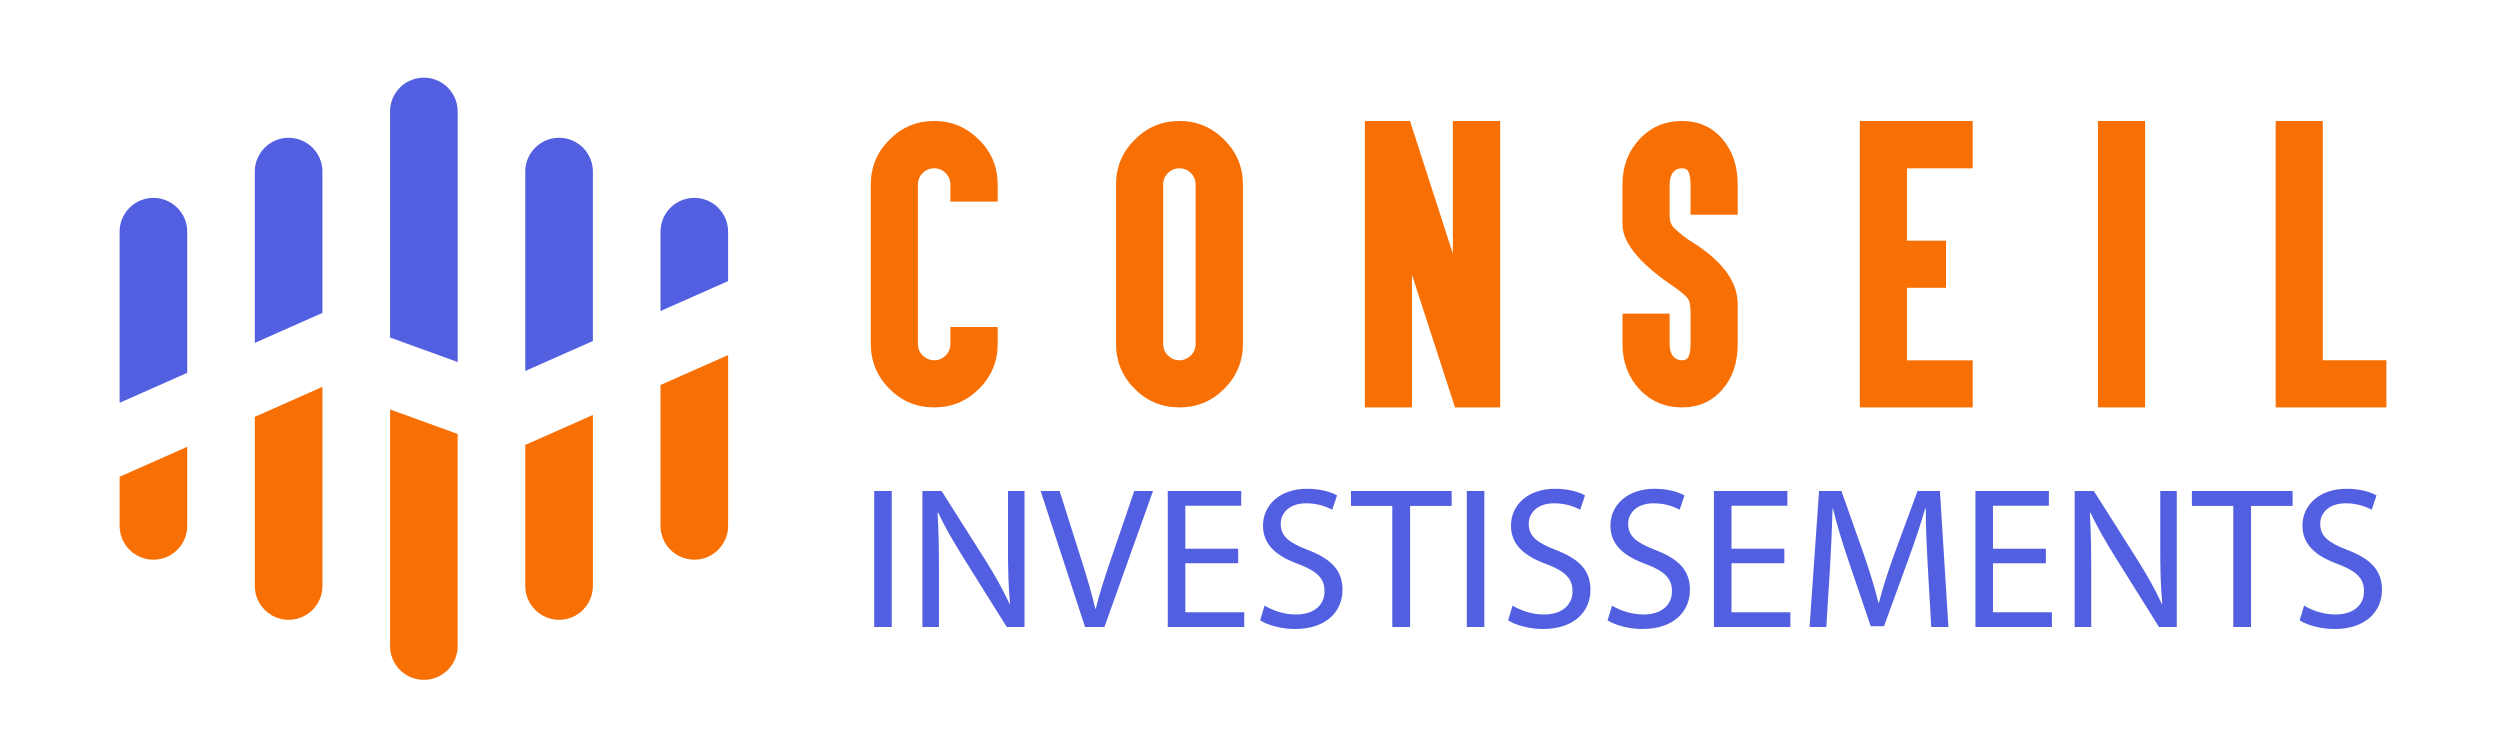 <?xml version="1.0" encoding="utf-8"?>
<!-- Generator: Adobe Illustrator 16.0.0, SVG Export Plug-In . SVG Version: 6.00 Build 0)  -->
<!DOCTYPE svg PUBLIC "-//W3C//DTD SVG 1.1//EN" "http://www.w3.org/Graphics/SVG/1.1/DTD/svg11.dtd">
<svg version="1.1" id="Calque_1" xmlns:x="http://ns.adobe.com/Extensibility/1.0/" xmlns:i="http://ns.adobe.com/AdobeIllustrator/10.0/" xmlns:graph="http://ns.adobe.com/Graphs/1.0/"
	 xmlns="http://www.w3.org/2000/svg" xmlns:xlink="http://www.w3.org/1999/xlink" x="0px" y="0px" width="200px" height="60px"
	 viewBox="0 0 200 60" enable-background="new 0 0 200 60" xml:space="preserve">
<path fill="#525FE1" d="M14.978,18.534v11.292l-5.409,2.397V18.534c0-0.67,0.244-1.283,0.646-1.754
	c0.229-0.269,0.51-0.492,0.827-0.654c0.003-0.001,0.005-0.002,0.007-0.003l0.249-0.111c0.001-0.001,0.002-0.001,0.003-0.001
	c0.302-0.116,0.63-0.18,0.972-0.18c0.824,0,1.562,0.369,2.058,0.95C14.734,17.251,14.978,17.864,14.978,18.534z"/>
<path fill="#F86F03" d="M36.613,34.718v16.964c0,1.096-0.649,2.037-1.585,2.463c-0.021,0.011-0.044,0.021-0.066,0.029
	c-0.324,0.137-0.68,0.213-1.053,0.213s-0.729-0.076-1.053-0.213c-0.022-0.009-0.045-0.019-0.066-0.029
	c-0.935-0.426-1.585-1.367-1.585-2.463V32.756l0.691,0.251l1.439,0.522L36.613,34.718z"/>
<path fill="#525FE1" d="M25.795,13.725v11.307l-0.01,0.004l-5.399,2.393V13.725c0-1.009,0.553-1.889,1.372-2.354
	c0.028-0.016,0.057-0.032,0.085-0.047c0,0,0,0,0,0l0.3-0.133c0.002-0.001,0.005-0.002,0.007-0.002
	c0.292-0.109,0.609-0.168,0.939-0.168c0.484,0,0.939,0.127,1.332,0.351C25.243,11.836,25.795,12.716,25.795,13.725z"/>
<path fill="#525FE1" d="M36.613,8.916v20.048l-3.487-1.265h0l-0.279-0.101l-1.642-0.596V8.916c0-1.039,0.586-1.941,1.445-2.394
	c0.001,0,0.003-0.001,0.004-0.001l0.331-0.146c0-0.001,0.001-0.001,0.002-0.001c0.288-0.104,0.599-0.161,0.922-0.161
	s0.634,0.057,0.922,0.161c0,0,0.001,0,0.002,0.001l0.331,0.146c0.002,0,0.003,0.001,0.004,0.001
	C36.027,6.974,36.613,7.876,36.613,8.916z"/>
<path fill="#F86F03" d="M25.795,30.948V46.88c0,1.009-0.553,1.889-1.373,2.354c-0.393,0.223-0.848,0.351-1.332,0.351
	c-0.332,0-0.649-0.06-0.944-0.17c0,0-0.001,0-0.002-0.001l-0.3-0.133c0,0,0,0,0,0c-0.029-0.016-0.058-0.031-0.085-0.047
	c-0.819-0.465-1.372-1.345-1.372-2.354V33.346l0.765-0.339L25.795,30.948z"/>
<path fill="#525FE1" d="M47.431,13.725v13.556l-0.715,0.317l-4.694,2.081V13.725c0-1.009,0.553-1.889,1.372-2.354
	c0.394-0.224,0.849-0.351,1.332-0.351c0.333,0,0.652,0.06,0.947,0.171l0.3,0.133c0.028,0.015,0.058,0.031,0.086,0.047
	C46.878,11.836,47.431,12.716,47.431,13.725z"/>
<path fill="#F86F03" d="M58.249,28.402V42.07c0,0.164-0.015,0.325-0.043,0.481c-0.086,0.48-0.3,0.917-0.604,1.272
	c-0.229,0.269-0.51,0.492-0.827,0.654c-0.002,0.001-0.005,0.002-0.007,0.003l-0.249,0.111c-0.001,0.001-0.002,0.001-0.003,0.002
	c-0.302,0.116-0.63,0.18-0.972,0.18c-0.824,0-1.563-0.369-2.059-0.95c-0.402-0.472-0.646-1.085-0.646-1.754V30.8L58.249,28.402z"/>
<path fill="#525FE1" d="M58.249,18.534v3.952l-5.409,2.397v-6.349c0-0.67,0.244-1.283,0.646-1.754
	c0.496-0.582,1.234-0.95,2.059-0.95c0.342,0,0.67,0.064,0.972,0.18c0.001,0,0.002,0,0.003,0.001l0.249,0.111
	c0.002,0.001,0.005,0.002,0.007,0.003c0.317,0.162,0.599,0.386,0.827,0.654c0.015,0.017,0.028,0.034,0.043,0.052
	C58.022,17.296,58.249,17.888,58.249,18.534z"/>
<path fill="#F86F03" d="M14.978,35.743v6.327c0,0.669-0.243,1.282-0.646,1.754c-0.496,0.581-1.233,0.95-2.058,0.95
	c-0.342,0-0.67-0.063-0.972-0.18l-0.252-0.113c-0.002-0.001-0.004-0.002-0.007-0.003c-0.317-0.162-0.598-0.386-0.827-0.654
	c-0.01-0.012-0.02-0.022-0.029-0.034c-0.386-0.467-0.617-1.066-0.617-1.72v-3.93L14.978,35.743z"/>
<path fill="#F86F03" d="M47.431,33.197V46.88c0,1.009-0.553,1.889-1.372,2.354c-0.028,0.016-0.058,0.031-0.086,0.047l-0.3,0.133
	c-0.295,0.111-0.614,0.171-0.947,0.171c-0.483,0-0.938-0.128-1.332-0.351c-0.819-0.465-1.372-1.345-1.372-2.354V35.595
	L47.431,33.197z"/>
<g>
	<path fill="#F86F03" d="M78.325,11.182c0.993,0.984,1.49,2.18,1.49,3.586v0.527v0.831h-0.831h-2.122h-0.831v-0.831v-0.527
		c0-0.36-0.127-0.668-0.382-0.923c-0.246-0.255-0.55-0.382-0.91-0.382s-0.668,0.127-0.923,0.382s-0.382,0.563-0.382,0.923v12.748
		c0,0.361,0.127,0.668,0.382,0.924c0.264,0.254,0.571,0.382,0.923,0.382s0.655-0.128,0.91-0.382
		c0.255-0.256,0.382-0.563,0.382-0.924v-0.527v-0.83h0.831h2.122h0.831v0.83v0.527c0,1.398-0.497,2.594-1.49,3.586
		c-0.993,0.994-2.188,1.49-3.586,1.49c-1.415,0-2.61-0.496-3.586-1.49c-0.993-0.992-1.489-2.188-1.489-3.586V14.768
		c0-1.406,0.496-2.602,1.489-3.586c0.984-1.002,2.18-1.503,3.586-1.503C76.127,9.679,77.323,10.18,78.325,11.182z"/>
	<path fill="#F86F03" d="M97.944,11.182c0.993,0.993,1.49,2.188,1.49,3.586v12.748c0,1.389-0.497,2.584-1.49,3.586
		c-0.993,0.994-2.188,1.49-3.586,1.49c-1.415,0-2.61-0.496-3.586-1.49c-0.993-0.992-1.489-2.188-1.489-3.586V14.768
		c0-1.406,0.496-2.602,1.489-3.586c0.984-1.002,2.18-1.503,3.586-1.503C95.747,9.679,96.942,10.18,97.944,11.182z M93.435,13.845
		c-0.255,0.255-0.382,0.563-0.382,0.923v12.748c0,0.361,0.127,0.668,0.382,0.924c0.264,0.254,0.571,0.382,0.923,0.382
		c0.334,0,0.637-0.128,0.91-0.382c0.254-0.256,0.382-0.563,0.382-0.924V14.768c0-0.36-0.128-0.668-0.382-0.923
		c-0.256-0.255-0.559-0.382-0.91-0.382C93.998,13.462,93.69,13.59,93.435,13.845z"/>
	<path fill="#F86F03" d="M109.191,10.509V9.679h0.816h2.189h0.605l0.186,0.58l3.242,10.033v-9.782V9.679h0.832h2.121h0.832v0.831
		v21.252v0.83h-0.832h-2.188h-0.594l-0.184-0.566l-3.258-10.047v9.783v0.83h-0.816h-2.137h-0.816v-0.83V10.509z"/>
	<path fill="#F86F03" d="M134.559,32.592c-1.361,0-2.5-0.488-3.414-1.463c-0.896-0.977-1.346-2.18-1.346-3.613v-1.595V25.09h0.818
		h2.123h0.83v0.831v1.595c0,0.439,0.102,0.778,0.303,1.016c0.176,0.193,0.404,0.29,0.686,0.29c0.229,0,0.391-0.075,0.488-0.224
		c0.131-0.211,0.197-0.572,0.197-1.082v-2.518c0-0.545-0.07-0.914-0.211-1.107c-0.131-0.167-0.289-0.323-0.475-0.468
		c-0.184-0.146-0.348-0.271-0.488-0.376c-1.336-0.888-2.363-1.74-3.084-2.558c-0.791-0.905-1.188-1.753-1.188-2.544v-3.177
		c0-1.441,0.449-2.646,1.346-3.612c0.904-0.984,2.043-1.477,3.414-1.477c1.336,0,2.418,0.483,3.244,1.45
		c0.809,0.949,1.213,2.162,1.213,3.639v1.595v0.817h-0.818h-2.135h-0.818v-0.817v-1.595c0-0.501-0.066-0.861-0.197-1.081
		c-0.088-0.149-0.25-0.224-0.488-0.224c-0.299,0-0.527,0.097-0.686,0.29c-0.201,0.246-0.303,0.584-0.303,1.015v2.544
		c0.008,0.396,0.131,0.708,0.369,0.936c0.492,0.475,1.002,0.866,1.529,1.173c1.133,0.729,1.994,1.481,2.584,2.254
		c0.641,0.844,0.963,1.727,0.963,2.65v3.189c0,1.494-0.404,2.703-1.213,3.626C136.977,32.108,135.895,32.592,134.559,32.592z"/>
	<path fill="#F86F03" d="M156.986,9.679h0.83v0.831v2.123v0.831h-0.83h-4.43v5.788h2.307h0.818v0.831v2.123v0.817h-0.818h-2.307
		v5.801h4.43h0.83v0.817v2.123v0.83h-0.83h-7.383h-0.818v-0.83V10.509V9.679h0.818H156.986z"/>
	<path fill="#F86F03" d="M170.791,9.679h0.818v0.831v21.252v0.83h-0.818h-2.135h-0.818v-0.83V10.509V9.679h0.818H170.791z"/>
	<path fill="#F86F03" d="M185.006,9.679h0.816v0.831v18.312h4.26h0.83v0.817v2.123v0.83h-0.83h-7.213h-0.816v-0.83V10.509V9.679
		h0.816H185.006z"/>
</g>
<g>
	<path fill="#525FE1" d="M71.34,39.279V50.16h-1.404V39.279H71.34z"/>
	<path fill="#525FE1" d="M73.793,50.16V39.279h1.534l3.487,5.505c0.807,1.275,1.437,2.422,1.954,3.535l0.032-0.016
		c-0.129-1.453-0.162-2.776-0.162-4.472v-4.553h1.324V50.16h-1.42l-3.455-5.521c-0.759-1.211-1.485-2.453-2.034-3.632l-0.049,0.016
		c0.081,1.372,0.113,2.681,0.113,4.488v4.649H73.793z"/>
	<path fill="#525FE1" d="M86.803,50.16l-3.552-10.881h1.518l1.695,5.359c0.468,1.47,0.872,2.793,1.162,4.068h0.032
		c0.307-1.259,0.759-2.631,1.243-4.052l1.84-5.376h1.501L88.353,50.16H86.803z"/>
	<path fill="#525FE1" d="M99.055,45.059h-4.23v3.923h4.714v1.179h-6.118V39.279h5.876v1.179h-4.472v3.438h4.23V45.059z"/>
	<path fill="#525FE1" d="M101.168,48.449c0.631,0.387,1.551,0.71,2.52,0.71c1.436,0,2.275-0.759,2.275-1.856
		c0-1.018-0.58-1.599-2.051-2.163c-1.775-0.63-2.873-1.55-2.873-3.084c0-1.694,1.404-2.954,3.52-2.954
		c1.113,0,1.922,0.259,2.406,0.533l-0.389,1.146c-0.355-0.193-1.082-0.517-2.066-0.517c-1.484,0-2.051,0.889-2.051,1.631
		c0,1.017,0.662,1.518,2.164,2.099c1.84,0.71,2.777,1.599,2.777,3.196c0,1.68-1.244,3.132-3.811,3.132
		c-1.049,0-2.195-0.307-2.777-0.694L101.168,48.449z"/>
	<path fill="#525FE1" d="M111.385,40.474h-3.309v-1.194h8.057v1.194h-3.326v9.687h-1.422V40.474z"/>
	<path fill="#525FE1" d="M118.746,39.279V50.16h-1.404V39.279H118.746z"/>
	<path fill="#525FE1" d="M121.006,48.449c0.629,0.387,1.549,0.71,2.518,0.71c1.438,0,2.277-0.759,2.277-1.856
		c0-1.018-0.582-1.599-2.051-2.163c-1.775-0.63-2.873-1.55-2.873-3.084c0-1.694,1.404-2.954,3.52-2.954
		c1.113,0,1.92,0.259,2.404,0.533l-0.387,1.146c-0.355-0.193-1.082-0.517-2.066-0.517c-1.486,0-2.051,0.889-2.051,1.631
		c0,1.017,0.662,1.518,2.164,2.099c1.84,0.71,2.775,1.599,2.775,3.196c0,1.68-1.242,3.132-3.809,3.132
		c-1.051,0-2.197-0.307-2.777-0.694L121.006,48.449z"/>
	<path fill="#525FE1" d="M128.963,48.449c0.631,0.387,1.551,0.71,2.52,0.71c1.436,0,2.275-0.759,2.275-1.856
		c0-1.018-0.58-1.599-2.051-2.163c-1.775-0.63-2.873-1.55-2.873-3.084c0-1.694,1.404-2.954,3.52-2.954
		c1.113,0,1.922,0.259,2.406,0.533l-0.389,1.146c-0.355-0.193-1.082-0.517-2.066-0.517c-1.484,0-2.051,0.889-2.051,1.631
		c0,1.017,0.662,1.518,2.164,2.099c1.84,0.71,2.777,1.599,2.777,3.196c0,1.68-1.244,3.132-3.811,3.132
		c-1.049,0-2.195-0.307-2.777-0.694L128.963,48.449z"/>
	<path fill="#525FE1" d="M142.748,45.059h-4.229v3.923h4.713v1.179h-6.119V39.279h5.877v1.179h-4.471v3.438h4.229V45.059z"/>
	<path fill="#525FE1" d="M154.225,45.382c-0.08-1.518-0.178-3.342-0.16-4.698h-0.049c-0.371,1.275-0.824,2.632-1.373,4.133
		l-1.92,5.279h-1.066l-1.76-5.183c-0.516-1.533-0.951-2.938-1.26-4.229h-0.031c-0.033,1.356-0.113,3.181-0.211,4.811l-0.289,4.666
		h-1.34l0.758-10.881h1.793l1.855,5.263c0.453,1.34,0.824,2.535,1.098,3.665h0.049c0.275-1.098,0.662-2.293,1.146-3.665l1.938-5.263
		h1.791l0.678,10.881H154.5L154.225,45.382z"/>
	<path fill="#525FE1" d="M163.668,45.059h-4.23v3.923h4.715v1.179h-6.119V39.279h5.877v1.179h-4.473v3.438h4.23V45.059z"/>
	<path fill="#525FE1" d="M165.975,50.16V39.279h1.533l3.488,5.505c0.807,1.275,1.436,2.422,1.953,3.535l0.031-0.016
		c-0.129-1.453-0.16-2.776-0.16-4.472v-4.553h1.322V50.16h-1.42l-3.455-5.521c-0.758-1.211-1.484-2.453-2.033-3.632l-0.049,0.016
		c0.08,1.372,0.113,2.681,0.113,4.488v4.649H165.975z"/>
	<path fill="#525FE1" d="M178.662,40.474h-3.311v-1.194h8.057v1.194h-3.326v9.687h-1.42V40.474z"/>
	<path fill="#525FE1" d="M184.326,48.449c0.631,0.387,1.551,0.71,2.52,0.71c1.436,0,2.275-0.759,2.275-1.856
		c0-1.018-0.58-1.599-2.051-2.163c-1.775-0.63-2.873-1.55-2.873-3.084c0-1.694,1.404-2.954,3.52-2.954
		c1.113,0,1.922,0.259,2.406,0.533l-0.389,1.146c-0.355-0.193-1.082-0.517-2.066-0.517c-1.484,0-2.051,0.889-2.051,1.631
		c0,1.017,0.662,1.518,2.164,2.099c1.84,0.71,2.777,1.599,2.777,3.196c0,1.68-1.244,3.132-3.811,3.132
		c-1.049,0-2.195-0.307-2.777-0.694L184.326,48.449z"/>
</g>
</svg>
